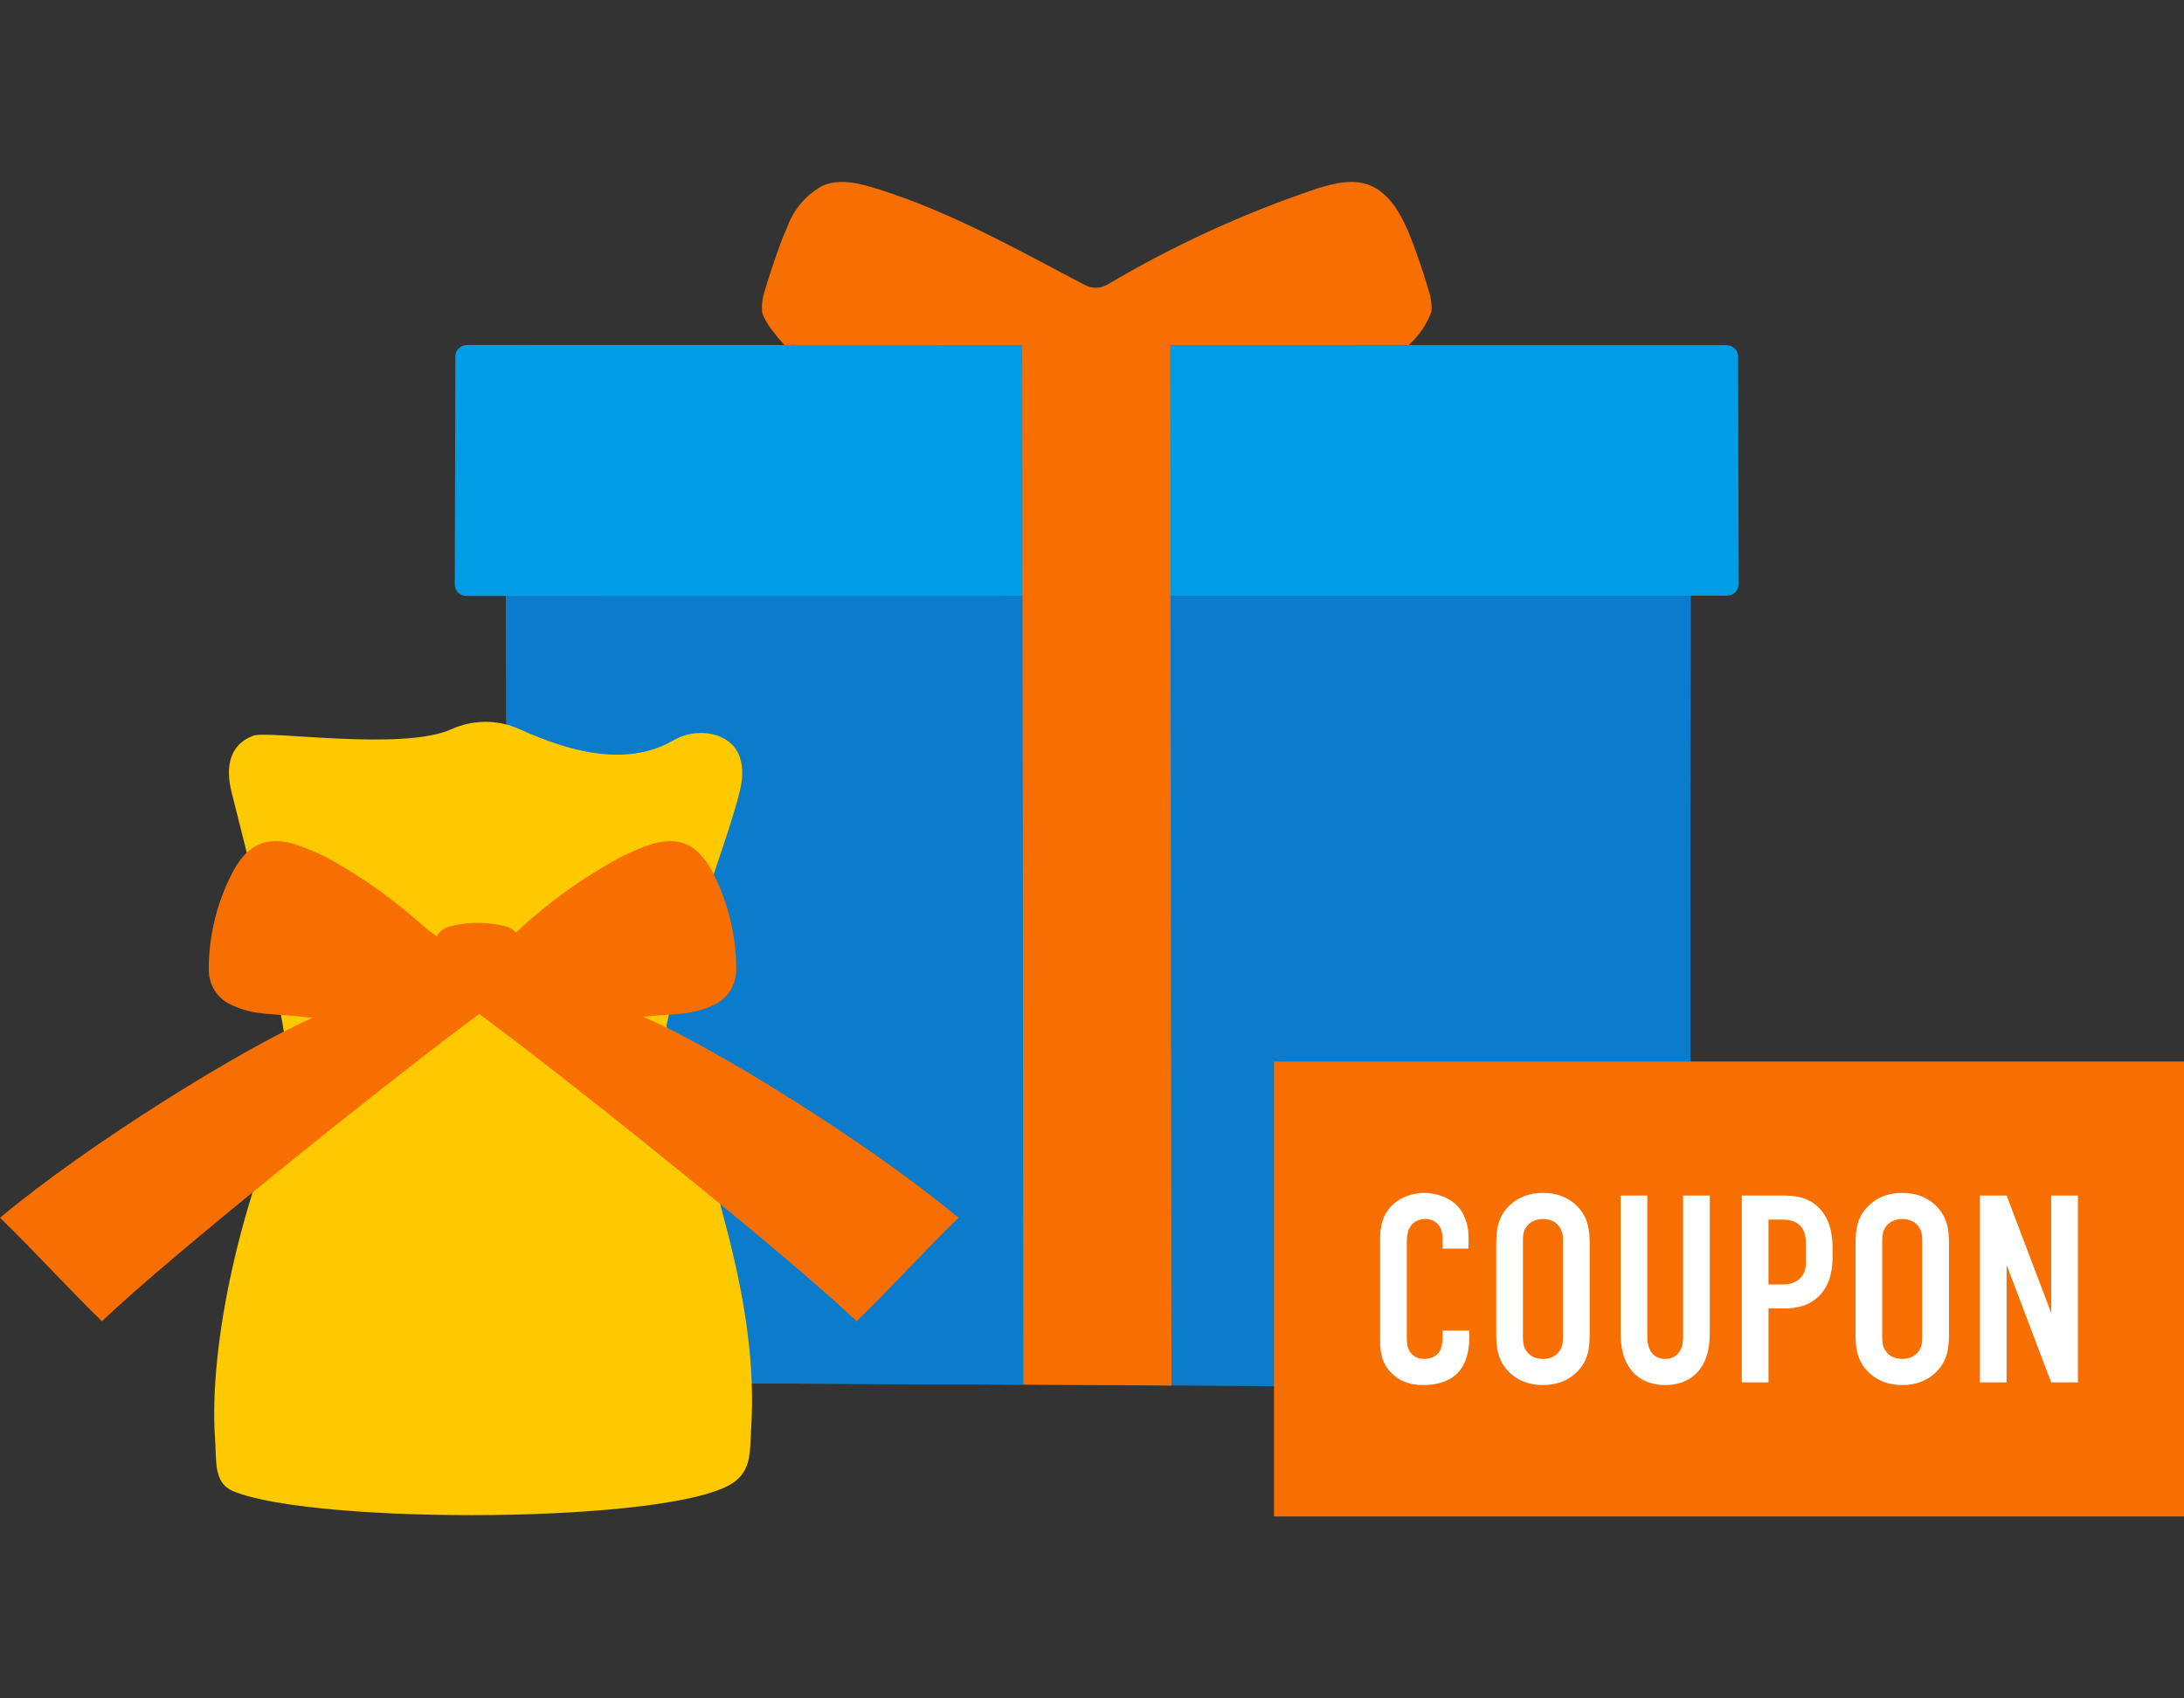 <?xml version="1.0" encoding="UTF-8"?><svg id="_レイヤー_1" xmlns="http://www.w3.org/2000/svg" width="360" height="280" viewBox="0 0 360 280"><rect x="0" y="0" width="360" height="280" fill="#333333" stroke="none"/><g id="_グループ_1495"><path id="_パス_1550" d="m286.505,58.846c.024-1.049-.807-1.919-1.856-1.943-.004,0-.008,0-.013,0l-207.714-.029c-1.049.022-1.882.89-1.86,1.939,0,.001,0,.003,0,.004-.013,7.752-.083,30.646-.1,37.486-.032,1.044.789,1.916,1.833,1.947.008,0,.017,0,.025,0h6.581c.07,31.324.36,111.707.36,129.673,22.964,0,180.628.867,194.8.867,0-11.668.086-99.628.115-130.591h6.066c1.049-.023,1.881-.892,1.858-1.941,0-.005,0-.011,0-.016-.022-6.357-.095-26.614-.095-37.397Z" fill="#009de6"/><path id="_パス_1528" d="m129.765,37.45c-.72,1.569-1.3,3.2-1.83,4.7-.68,1.923-1.317,3.859-1.88,5.829-.374,1.092-.522,2.249-.435,3.4.282,2.179,5.4,7.376,3.808,5.5h102.775c1.691-1.494,2.979-3.39,3.746-5.512.087-1.151-.061-2.308-.435-3.4-.563-1.97-1.2-3.906-1.88-5.829-1.531-4.334-3.531-9.79-7.736-11.544-2.81-1.175-5.951-.4-8.842.506-12.039,4.046-23.617,9.352-34.541,15.831-1.129.649-2.512.674-3.663.065-11.166-5.852-22.171-12.1-34.361-15.9-2.893-.9-6.032-1.68-8.842-.506-2.747,1.474-4.846,3.92-5.884,6.86Z" fill="#f76f00"/><path id="_パス_1529" d="m83.402,98.251c.07,31.324.36,111.707.36,129.673,22.964,0,180.628.867,194.8.867,0-11.668.086-99.628.115-130.591,6.574-.01-202.365.043-195.275.051Z" fill="#0b7bcb"/><path id="_パス_1532" d="m168.491,54.327c.031,26.792.18,142.437.2,173.905,8.1.065,16.4.135,24.409.2-.032-31.416-.18-147.244-.205-174.1-8.066.002-16.33,0-24.404-.005Z" fill="#f76f00"/></g><g id="_グループ_1496"><path id="_パス_1548" d="m44.078,155.762c-1.663-9.113-3.755-16.368-5.92-25.223-.989-4.039-.4-7.747,3.58-9.246,2.477-.931,24.6,2.584,32.7-1.081,3.562-1.611,7.646-1.611,11.208,0,8.1,3.666,17.407,6.293,25.161,1.96,2.261-1.384,5.016-1.705,7.534-.877,3.983,1.5,4.569,5.207,3.58,9.246-2.077,8.5-10.361,29.692-12.071,38.6,7.507,25.223,15.294,45.491,13.963,66.51-.222,3.5.085,6.529-2.726,8.635-9.305,6.978-69.339,7.129-82.678,1.544-3.243-1.357-2.7-5.025-2.955-8.529-1.122-15.764,4.434-40.235,12.84-57.951l-1.784-10.953-2.432-12.635Z" fill="#ffc900"/><path id="_パス_1549" d="m83.307,170.399c-1.6-1.211-3.043-2.3-4.308-3.225-14.053,10.338-50.741,39.7-62.2,50.647C11.178,212.355,5.629,206.215,0,200.763c14.321-12,39.848-27.851,51.487-32.941-6.61-.926-9.368-.122-13.854-2.4-1.061-.59-1.929-1.474-2.5-2.546-.431-.855-.677-1.792-.721-2.749-.051-5.395,1.165-10.726,3.549-15.566,2.32-4.852,5.295-6.76,10.152-5.524,2.78.859,5.443,2.06,7.927,3.576,5.066,2.979,9.811,6.473,14.161,10.425l1.784,1.362c.424-.78,1.135-1.364,1.982-1.63,3.153-.831,6.466-.831,9.619,0,.553.221,1.056.551,1.479.971l1.207-1.121c4.208-3.807,8.806-7.159,13.717-10,2.449-1.514,5.078-2.715,7.826-3.574,4.8-1.238,7.747.67,10.031,5.522,2.359,4.847,3.56,10.176,3.508,15.566-.047.956-.292,1.893-.721,2.749-.56,1.069-1.416,1.953-2.466,2.546-4.064,2.086-6.689,1.585-12.125,2.2,11.408,4.855,37.439,20.976,51.957,33.141-5.623,5.452-11.17,11.592-16.8,17.058-10.428-9.965-41.749-35.187-57.891-47.429Z" fill="#f76f00"/></g><rect id="_長方形_885" x="210" y="175.004" width="150" height="75" fill="#f76f00"/><g id="COUPON"><g fill="none" isolation="isolate"><path d="m237.79,204.099c0-.616-.176-1.452-.572-2.024-.22-.308-.88-1.1-2.288-1.1-1.145,0-1.849.484-2.288,1.012-.704.88-.748,1.98-.748,3.037v15.182c0,1.012,0,1.937.571,2.729.309.44,1.013,1.1,2.245,1.1.968,0,1.936-.352,2.464-1.056.22-.308.616-1.012.616-2.509v-1.1h4.4v1.276c0,3.036-1.056,4.796-1.848,5.633-.925,1.012-2.729,2.068-5.766,2.068-2.904,0-4.576-1.188-5.544-2.333-1.585-1.848-1.541-3.96-1.541-5.545v-15.974c0-2.024.265-4.313,2.245-6.03,1.363-1.232,3.388-1.804,5.017-1.804,1.848,0,4.004.704,5.324,1.979,1.101,1.101,1.98,2.95,1.98,5.106v2.112h-4.269v-1.761Z" fill="#fff"/><path d="m246.632,205.199c0-2.333.177-4.578,2.289-6.558,1.319-1.231,3.124-1.979,5.412-1.979s4.093.748,5.413,1.979c2.112,1.98,2.288,4.225,2.288,6.558v14.609c0,2.333-.176,4.577-2.288,6.558-1.32,1.232-3.125,1.98-5.413,1.98s-4.093-.748-5.412-1.98c-2.112-1.98-2.289-4.225-2.289-6.558v-14.609Zm11.002-.66c0-.924-.088-1.849-.924-2.685-.484-.484-1.276-.88-2.377-.88s-1.892.396-2.376.88c-.836.836-.924,1.761-.924,2.685v15.93c0,.925.088,1.849.924,2.685.484.484,1.276.88,2.376.88s1.893-.396,2.377-.88c.836-.836.924-1.76.924-2.685v-15.93Z" fill="#fff"/><path d="m271.536,197.101v23.368c0,2.112,1.013,3.564,2.948,3.564s2.949-1.452,2.949-3.564v-23.368h4.4v22.708c0,6.777-4.049,8.538-7.35,8.538s-7.349-1.761-7.349-8.538v-22.708h4.4Z" fill="#fff"/><path d="m287.111,197.101h6.557c1.893,0,4.225.088,6.161,2.024,2.024,2.069,2.244,4.753,2.244,7.042v.88c0,1.717-.176,4.269-1.892,6.249-1.805,2.068-4.181,2.421-6.073,2.421h-2.597v12.189h-4.4v-30.805Zm4.4,14.655h2.377c.836,0,2.024-.132,2.948-1.145.924-1.012.836-2.068.836-3.168v-2.024c0-1.056.044-2.553-1.188-3.564-1.012-.836-2.244-.792-3.433-.792h-1.54v10.693Z" fill="#fff"/><path d="m305.855,205.199c0-2.333.176-4.578,2.288-6.558,1.32-1.231,3.124-1.979,5.413-1.979s4.093.748,5.412,1.979c2.112,1.98,2.289,4.225,2.289,6.558v14.609c0,2.333-.177,4.577-2.289,6.558-1.319,1.232-3.124,1.98-5.412,1.98s-4.093-.748-5.413-1.98c-2.112-1.98-2.288-4.225-2.288-6.558v-14.609Zm11.001-.66c0-.924-.088-1.849-.924-2.685-.484-.484-1.276-.88-2.376-.88s-1.893.396-2.377.88c-.836.836-.924,1.761-.924,2.685v15.93c0,.925.088,1.849.924,2.685.484.484,1.276.88,2.377.88s1.892-.396,2.376-.88c.836-.836.924-1.76.924-2.685v-15.93Z" fill="#fff"/><path d="m330.76,197.101l7.349,19.364v-19.364h4.4v30.805h-4.4l-7.349-19.363v19.363h-4.4v-30.805h4.4Z" fill="#fff"/></g></g></svg>